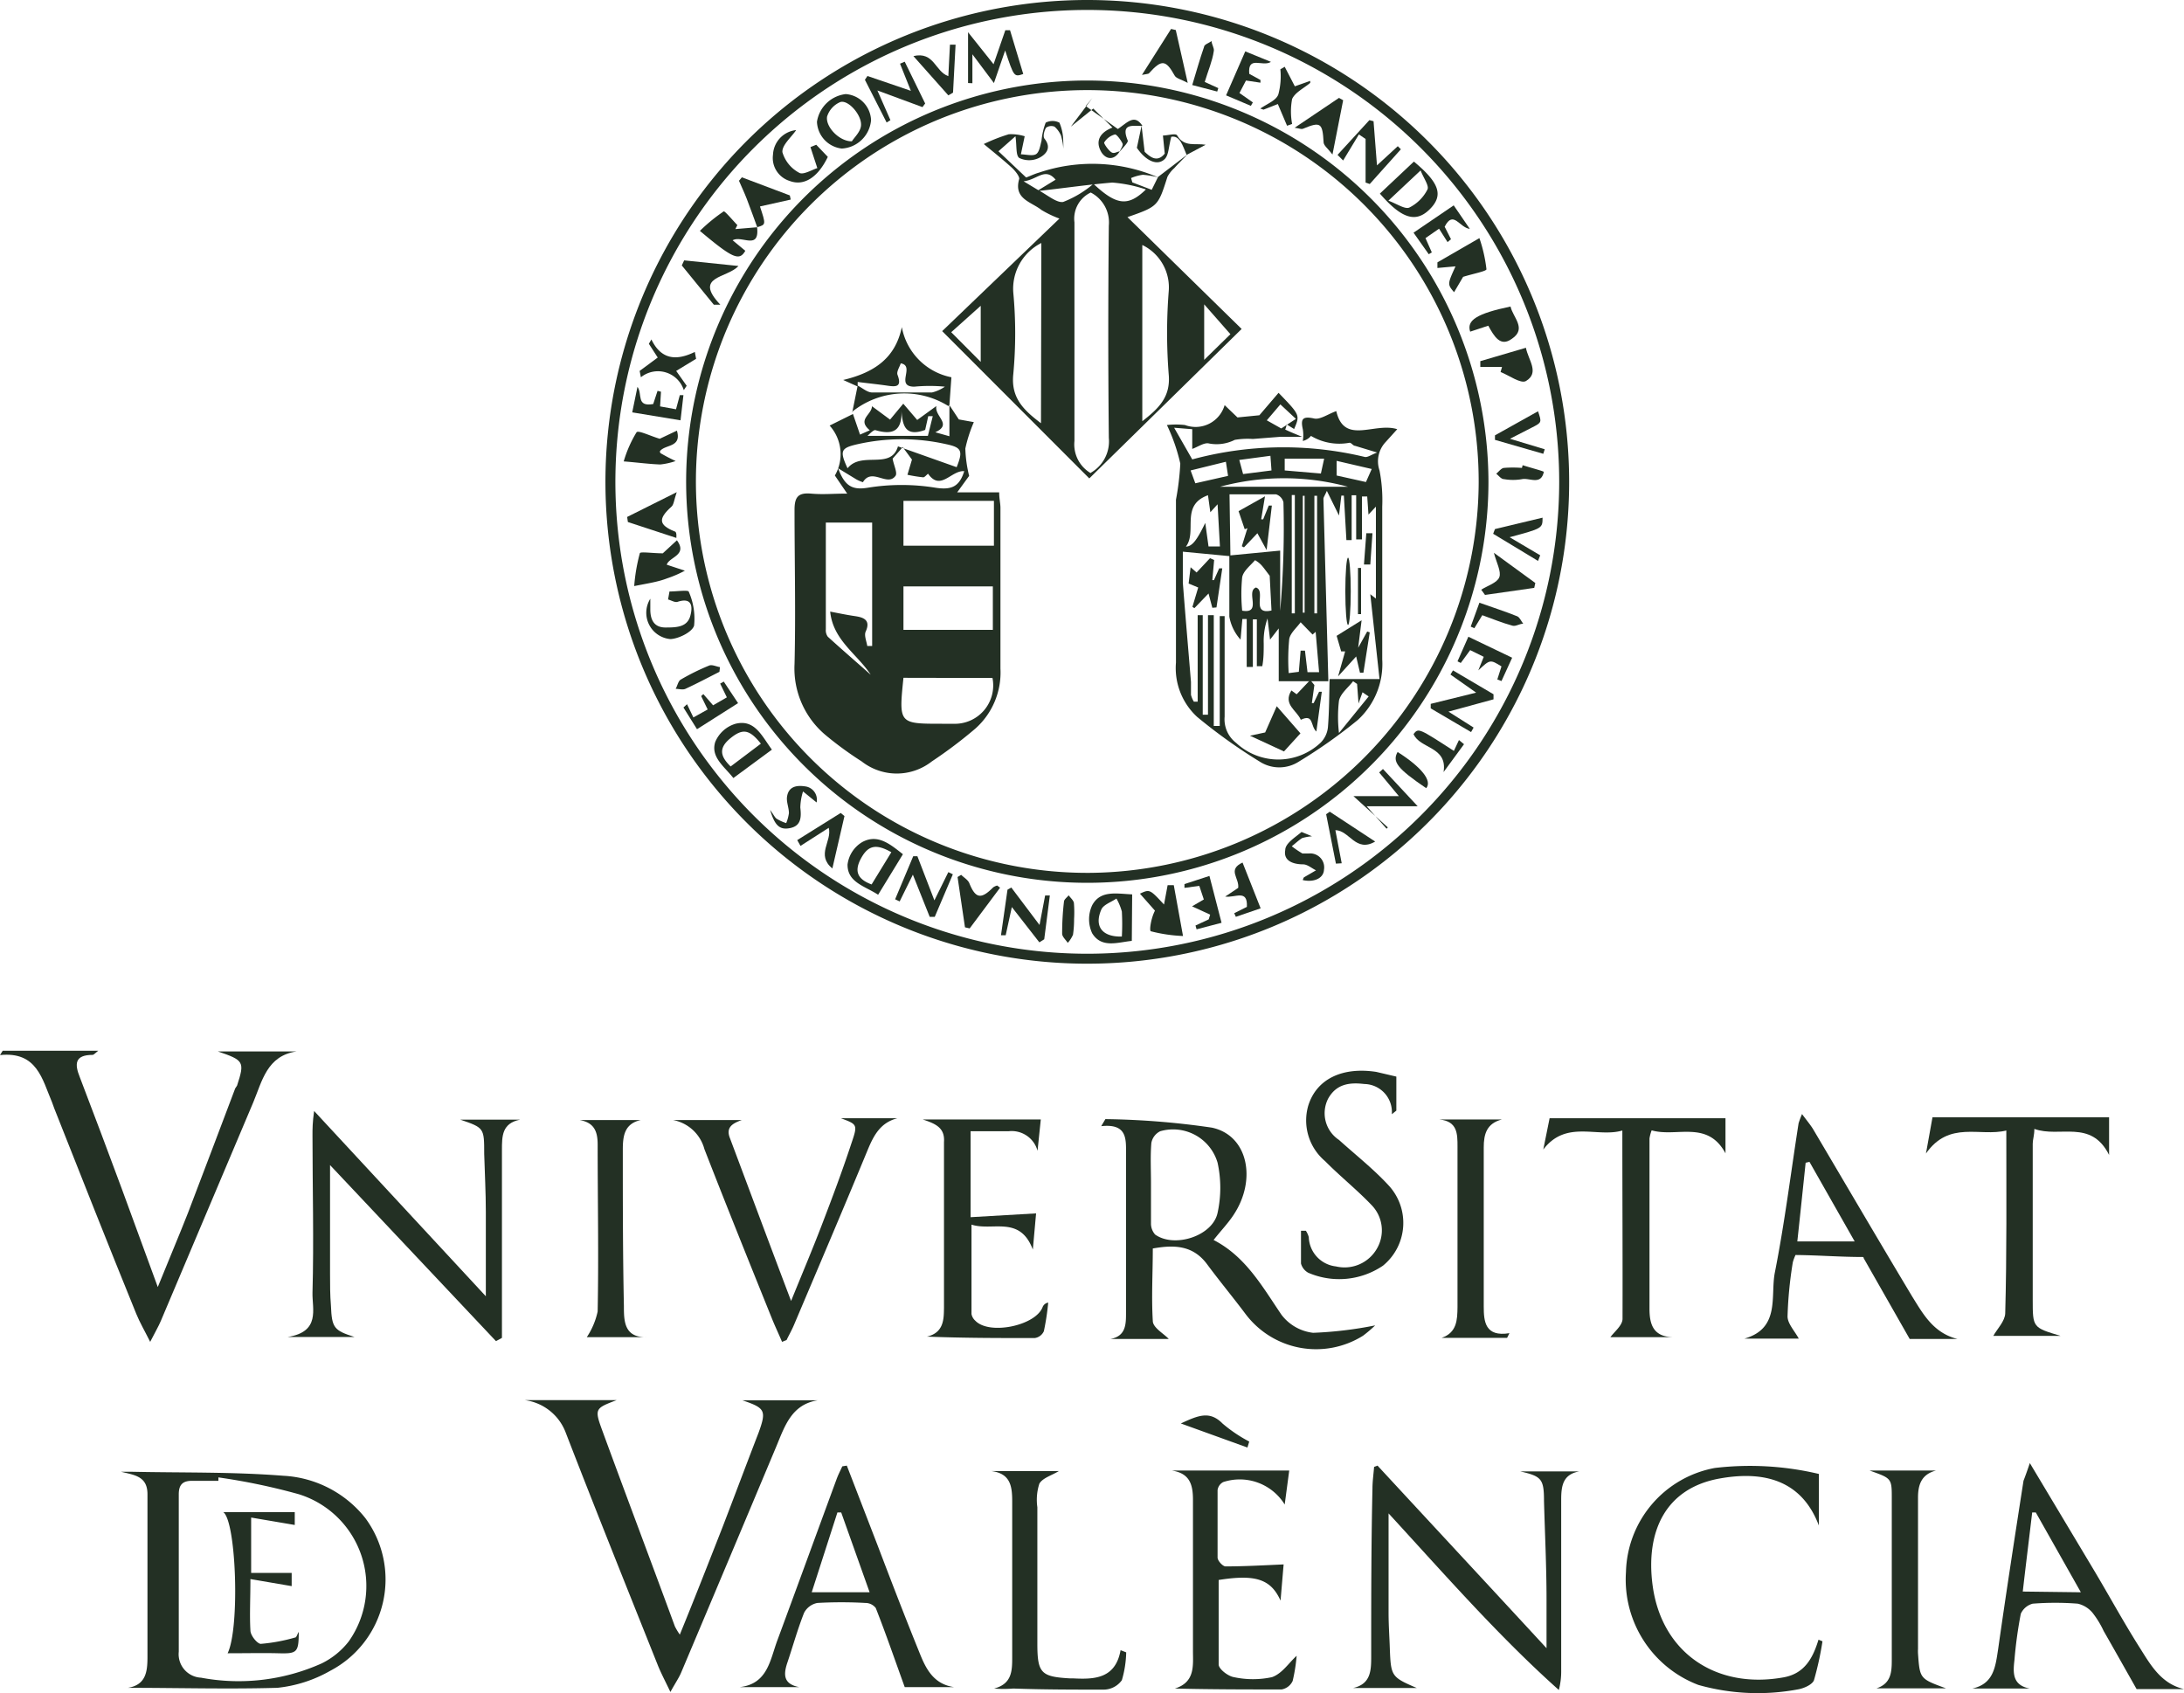 <?xml version="1.0" encoding="UTF-8"?>
<svg xmlns="http://www.w3.org/2000/svg" viewBox="0 0 120.7 93.57">
  <title>mirada-compasiva-logo-uv</title>
  <g id="Capa_2" data-name="Capa 2">
    <g id="Layer_1" data-name="Layer 1">
      <g id="HDf8LR">
        <path d="M86.72,26.62A26.63,26.63,0,1,1,60.1,0,26.64,26.64,0,0,1,86.72,26.62Zm-.55,0a26.08,26.08,0,1,0-26,26.09A26.1,26.1,0,0,0,86.17,26.65Z" style="fill:#233024"></path>
        <path d="M.15,58.07H5.43c-.19.15-.25.23-.31.23-1,0-1,.51-.71,1.23q1.17,3.06,2.31,6.14l2,5.46c.61-1.51,1.16-2.8,1.67-4.1.88-2.29,1.74-4.59,2.61-6.88L13.1,60c.43-1.32.39-1.4-1.06-1.89h4.35c-1.64.24-1.9,1.64-2.4,2.83L8.89,73c-.13.31-.31.61-.59,1.16-.32-.64-.58-1.08-.77-1.55C6,68.85,4.5,65.05,3,61.26l-.12-.33C2.33,59.64,2.05,58.1,0,58.31Z" style="fill:#233024"></path>
        <path d="M34.08,77.38c-1.2.46-1.24.47-.78,1.72,1.32,3.6,2.68,7.2,4,10.79a3.86,3.86,0,0,0,.27.45c.82-2,1.6-4,2.35-5.91.67-1.74,1.32-3.48,2-5.24.45-1.24.37-1.37-.89-1.8h4.16c-1.43.23-1.81,1.4-2.27,2.51q-2.62,6.25-5.26,12.5c-.13.32-.33.6-.61,1.11-.31-.65-.54-1.08-.72-1.54-1.7-4.26-3.41-8.51-5.06-12.78A2.81,2.81,0,0,0,29,77.38Z" style="fill:#233024"></path>
        <path d="M7.07,93.28c1-.16,1.07-.91,1.08-1.62,0-3,0-6,0-9.08,0-1-.73-1.06-1.46-1.24l.26,0h.36c2.78.06,5.57,0,8.34.22a6.19,6.19,0,0,1,4.54,2.34,5.7,5.7,0,0,1-1.94,8.44,7.42,7.42,0,0,1-2.92.94C12.6,93.36,9.83,93.28,7.07,93.28Zm5-11.63,0,.19H10.61c-.53,0-.73.23-.73.75,0,2.9,0,5.8,0,8.69a1.3,1.3,0,0,0,1.23,1.44,11.22,11.22,0,0,0,6.67-.79,4.28,4.28,0,0,0,1.49-1.21,5.31,5.31,0,0,0-2.76-8.14A34.88,34.88,0,0,0,12.06,81.65Z" style="fill:#233024"></path>
        <path d="M76,73.25a7.46,7.46,0,0,1-.67.57,4.88,4.88,0,0,1-6.51-1.22c-.69-.92-1.43-1.81-2.11-2.73-.8-1.08-1.87-1.07-3-.87,0,1.36-.08,2.69,0,4,0,.38.62.71.88,1H61.37c.88-.16.86-.85.86-1.5,0-2.9,0-5.8,0-8.7,0-.82.09-1.72-1.37-1.56l.23-.39a44.12,44.12,0,0,1,5.88.47c2,.42,2.5,2.88,1.2,4.83-.31.47-.7.87-1.1,1.38,1.77.91,2.69,2.57,3.75,4.13a2.56,2.56,0,0,0,1.75,1A21.53,21.53,0,0,0,76,73.25ZM63.61,65.39h0c0,.74,0,1.48,0,2.22a.91.91,0,0,0,.23.62c1.07.76,3.18.08,3.45-1.2a6.47,6.47,0,0,0,0-2.77,2.56,2.56,0,0,0-3.17-1.74.9.9,0,0,0-.49.65C63.57,63.91,63.61,64.65,63.61,65.39Z" style="fill:#233024"></path>
        <path d="M76.13,81c3.06,3.31,6.13,6.61,9.34,10.09,0-1,0-1.88,0-2.71,0-1.81-.09-3.61-.14-5.42,0-1.23-.14-1.37-1.31-1.64h3.26c-.9.16-1,.79-1,1.56,0,3.13,0,6.27,0,9.41a4.08,4.08,0,0,1-.13,1.11c-3.36-3-6.32-6.4-9.41-9.76,0,1.91,0,3.7,0,5.49,0,.68.05,1.36.07,2,.06,1.51.09,1.56,1.49,2.16H74.78c1-.22,1-1,1-1.78,0-3.08,0-6.16.07-9.24,0-.4.06-.8.09-1.2Z" style="fill:#233024"></path>
        <path d="M27.41,74.12l-9.17-9.73c0,2,0,4,0,6,0,.6,0,1.19.05,1.78.05,1.22.17,1.36,1.3,1.72H15.9c1.82-.29,1.35-1.54,1.37-2.44.08-2.9,0-5.81,0-8.71,0-.35,0-.7.09-1.34l9.49,10.24c0-1.64,0-3.16,0-4.67,0-1.07-.06-2.14-.09-3.2,0-1.43,0-1.44-1.32-1.89h3.3c-1,.2-1,.91-1,1.68,0,3,0,6,0,9.07v1.31Z" style="fill:#233024"></path>
        <path d="M108.18,74h-2.64L103,69.54s0-.07-.06-.07c-1.23,0-2.47-.1-3.71-.11,0,0-.14.3-.16.47a22.19,22.19,0,0,0-.28,2.92c0,.4.38.79.62,1.23h-3c2-.57,1.42-2.37,1.68-3.66.54-2.73.88-5.49,1.31-8.24a5,5,0,0,1,.19-.51c.27.37.49.62.65.9,1.81,3.06,3.6,6.12,5.43,9.17C106.28,72.62,106.85,73.67,108.18,74ZM100,64.21l-.21.05c-.15,1.43-.3,2.87-.46,4.35h3.17Z" style="fill:#233024"></path>
        <path d="M46.8,81l1.71,4.43c.76,2,1.5,3.92,2.29,5.87.35.88.76,1.77,1.92,1.94H50c-.55-1.52-1.06-3-1.6-4.37a.72.72,0,0,0-.57-.28,23.6,23.6,0,0,0-2.66,0,1.06,1.06,0,0,0-.73.54c-.36.91-.62,1.85-.93,2.77-.22.66-.21,1.17.65,1.34H40.89c1.54-.18,1.67-1.51,2.07-2.58,1.11-3,2.18-5.94,3.27-8.9.09-.25.21-.48.32-.72ZM48.06,88l-1.57-4.41h-.21L44.86,88Z" style="fill:#233024"></path>
        <path d="M112.18,80.86l3.49,5.83c.88,1.47,1.71,3,2.62,4.43.59.94,1.17,1.94,2.41,2.23h-2.62c-.65-1.15-1.23-2.18-1.82-3.21a5.11,5.11,0,0,0-.61-1,1.5,1.5,0,0,0-.82-.51,15.92,15.92,0,0,0-2.49,0,1,1,0,0,0-.66.56,24.05,24.05,0,0,0-.35,2.55c-.08.69-.13,1.4.85,1.58H109c1.19-.26,1.28-1.21,1.43-2.19.44-3.1.92-6.2,1.4-9.29C111.91,81.63,112,81.39,112.18,80.86ZM115,88l-2.49-4.41-.2,0c-.17,1.44-.35,2.88-.52,4.37Z" style="fill:#233024"></path>
        <path d="M100.52,81.46v2.85c-.84-2.23-2.67-3.1-5.47-2.6-3,.53-4.11,2.92-3.72,5.89.49,3.74,3.52,5.78,7.25,5.1,1.15-.21,1.61-1.06,1.92-2.08l.22.09a17.13,17.13,0,0,1-.47,2.15c-.09.24-.54.44-.85.5a12.07,12.07,0,0,1-5.54-.24,6.23,6.23,0,0,1-4-6.24,6,6,0,0,1,4.91-5.75A16.53,16.53,0,0,1,100.52,81.46Z" style="fill:#233024"></path>
        <path d="M43.22,74.16c-.19-.45-.4-.89-.58-1.34-1.25-3.1-2.5-6.2-3.71-9.31a2.22,2.22,0,0,0-1.74-1.61H41c-.51.18-.9.4-.66,1,1.1,2.93,2.19,5.86,3.38,9,.63-1.55,1.18-2.85,1.69-4.18.58-1.51,1.14-3,1.66-4.58.34-1,.3-1-.6-1.34h3.13c-.94.24-1.31.94-1.65,1.76-1.33,3.22-2.7,6.43-4.06,9.64-.12.29-.28.57-.42.86Z" style="fill:#233024"></path>
        <path d="M71.66,91.51a9.48,9.48,0,0,1-.22,1.39.83.83,0,0,1-.61.47c-1.94,0-3.89,0-5.9-.05,1.13-.35,1-1.28,1-2.08,0-2.78,0-5.57,0-8.35,0-.85-.18-1.47-1.18-1.62h6.5L71,83.15a2.92,2.92,0,0,0-3.4-1.24.59.59,0,0,0-.31.44c0,1.25,0,2.49,0,3.73,0,.18.29.49.44.49,1,0,2.1-.06,3.21-.11l-.17,2c-.54-1.2-1.4-1.46-3.42-1.14,0,1.55,0,3.11,0,4.67,0,.25.52.65.84.7a5,5,0,0,0,2.11,0C70.86,92.49,71.22,91.91,71.66,91.51Z" style="fill:#233024"></path>
        <path d="M51,61.87h6.52l-.18,1.73a1.48,1.48,0,0,0-1.6-1.08c-.68,0-1.35,0-2.1,0v4.75l3.62-.21-.18,2c-.72-1.91-2.23-1-3.39-1.38,0,1.73,0,3.33,0,4.94a.66.66,0,0,0,.21.37c.77.81,3.33.28,3.72-.75a.4.4,0,0,1,.31-.25,13.67,13.67,0,0,1-.24,1.58.65.65,0,0,1-.51.38c-2,0-3.92,0-5.95-.08.95-.22.93-1,.94-1.6,0-3,0-6.1,0-9.15C52.23,62.31,51.68,62.1,51,61.87Z" style="fill:#233024"></path>
        <path d="M110.88,62.48c-1.46.36-3.15-.57-4.44,1.27l.36-2h9.76v2.08c-1-2-2.74-.93-4.13-1.44,0,.36-.09.59-.09.82,0,2.87,0,5.74,0,8.62,0,1.54,0,1.54,1.54,2h-3.72c.22-.39.65-.82.66-1.25C110.91,69.33,110.88,66,110.88,62.48Z" style="fill:#233024"></path>
        <path d="M89.66,62.48c-1.39.41-3.1-.61-4.37,1.05l.35-1.73h9.72v1.94c-1-1.86-2.71-.87-4.08-1.27a2.16,2.16,0,0,0-.12.45c0,3.14,0,6.28,0,9.41,0,.88.22,1.54,1.28,1.57H89c.2-.28.66-.64.67-1C89.68,69.47,89.66,66.05,89.66,62.48Z" style="fill:#233024"></path>
        <path d="M62.24,91.32A5.84,5.84,0,0,1,62,92.86a1.25,1.25,0,0,1-1,.52c-1.65,0-3.31,0-5-.06a6.4,6.4,0,0,1-1.06,0c1-.26,1-1,1-1.75,0-2.87,0-5.74,0-8.61,0-.86-.12-1.53-1.16-1.66h3.74c-.39.24-.9.38-1.08.7a2.9,2.9,0,0,0-.11,1.3c0,2.52,0,5,0,7.55,0,1.64.22,1.82,1.83,1.91h.18c1.17.06,2.31,0,2.59-1.56Z" style="fill:#233024"></path>
        <path d="M77.17,59.5v1.88l-.25.2a1.55,1.55,0,0,0-1.52-1.67c-.83-.1-1.55,0-2,.81A1.77,1.77,0,0,0,74,63c.92.83,1.9,1.6,2.74,2.51a3.05,3.05,0,0,1-.31,4.44,4.31,4.31,0,0,1-4.13.39.83.83,0,0,1-.4-.51c0-.6,0-1.21,0-1.81l.27,0a1.23,1.23,0,0,1,.16.35,1.69,1.69,0,0,0,1.5,1.62A2.06,2.06,0,0,0,76.1,69a2,2,0,0,0-.3-2.4c-.81-.85-1.74-1.59-2.57-2.43a2.94,2.94,0,0,1-.93-3.06c.45-1.46,1.86-2.16,3.76-1.87Z" style="fill:#233024"></path>
        <path d="M32.43,73.9a4.11,4.11,0,0,0,.6-1.42c.06-3.08,0-6.15,0-9.23,0-.73-.2-1.21-1-1.35h3.39c-.93.2-1,.91-1,1.66,0,2.87,0,5.74.06,8.61,0,.83,0,1.79,1.32,1.73Z" style="fill:#233024"></path>
        <path d="M83.29,73.94H79.67c.85-.29.87-1,.88-1.69V63.38c0-.72,0-1.41-1-1.51H83c-.84.22-1,.81-1,1.54,0,2.93,0,5.86,0,8.79,0,.83.07,1.7,1.42,1.48Z" style="fill:#233024"></path>
        <path d="M107,81.27c-.81.21-1,.78-1,1.5q0,4.17,0,8.36a2.46,2.46,0,0,0,0,.26c.1,1.39.1,1.39,1.55,1.92h-3.85c.81-.26.85-.9.85-1.56,0-3,0-6,0-9.06,0-1-.06-1-1.23-1.42Z" style="fill:#233024"></path>
        <path d="M68.94,80l-3.68-1.33c.95-.44,1.59-.72,2.3,0a7.9,7.9,0,0,0,1.48,1Z" style="fill:#233024"></path>
        <path d="M82.26,26.64A22.17,22.17,0,1,1,60.14,4.45,22.22,22.22,0,0,1,82.26,26.64Zm-.54,0a21.63,21.63,0,1,0-21.5,21.6A21.67,21.67,0,0,0,81.72,26.66Z" style="fill:#233024"></path>
        <path d="M65.38,51.73a8.41,8.41,0,0,1-1.77-.26c-.11,0,0-.73.22-1.14L63,49.39c.54-.25.54-.25,1.33.6l.2-1.07.34,0Z" style="fill:#233024"></path>
        <path d="M35.05,32.39a9.73,9.73,0,0,1,.31-1.81c0-.11.7,0,1.27,0l.78-.72c.61.83-.44.92-.56,1.35l1,.33a6.28,6.28,0,0,1-1,.43C36.39,32.15,35.87,32.23,35.05,32.39Z" style="fill:#233024"></path>
        <path d="M81.76,13.16a8.13,8.13,0,0,1,.39,1.72c0,.11-.71.24-1.29.42l-.5.85c-.37-.44-.37-.44.08-1.43l-1,.09,0-.31Z" style="fill:#233024"></path>
        <path d="M41.84,12.55c.15,1.3-.85.44-1.35.73l.7.58c-.33.58-.69.43-2.51-1.1A9.47,9.47,0,0,1,40,11.68c.08,0,.49.49.75.76l-.11.22,1.19-.1Z" style="fill:#233024"></path>
        <path d="M34.47,25.5a6.64,6.64,0,0,1,.71-1.61c.1-.12.72.19,1.28.36l.95-.45c.28.95-.67.75-.94,1.14,0,0,0,.1.06.12q.4.23.81.42a3.83,3.83,0,0,1-.85.19C35.9,25.65,35.32,25.57,34.47,25.5Z" style="fill:#233024"></path>
        <path d="M53.5,4.59V1.78l1.41,1.77.65-1.88.26,0,.73,2.42c-.51.17-.51.17-1-1.3l-.62,1.8L53.74,3V4.6Z" style="fill:#233024"></path>
        <path d="M48.14,6.64a1.72,1.72,0,0,1-1.62,1.57,1.55,1.55,0,0,1-1.37-1.48A1.82,1.82,0,0,1,46.74,5.2,1.51,1.51,0,0,1,48.14,6.64ZM47.08,7.81c.13-.21.45-.5.5-.83.09-.58-.69-1.48-1.14-1.34a1.29,1.29,0,0,0-.73.8C45.61,7,46.38,7.82,47.08,7.81Z" style="fill:#233024"></path>
        <path d="M76.26,10.7l1.88-1.77c1.42,1.18,1.64,1.87.88,2.63S77.48,12.11,76.26,10.7Zm.47.39c.48.18.92.49,1.16.38a2.25,2.25,0,0,0,1-1c.1-.2-.21-.62-.38-1.05Z" style="fill:#233024"></path>
        <path d="M49.9,47.21l-1.37,2.24c-.73-.48-1.7-.68-1.69-1.67a1.69,1.69,0,0,1,.81-1.24C48.51,46.07,49.2,46.66,49.9,47.21Zm-.64-.11c-.84-.48-1.28-.38-1.67.33s-.21,1.16.58,1.45Z" style="fill:#233024"></path>
        <path d="M42.66,41.43,40.53,43c-.5-.64-1.27-1.16-1-2a1.76,1.76,0,0,1,1.12-1C41.71,39.74,42.1,40.67,42.66,41.43Zm-.61-.33c-.63-.79-1-.85-1.67-.31s-.59,1,0,1.57Z" style="fill:#233024"></path>
        <path d="M62.55,52c-.79.08-1.67.42-2.19-.42a1.83,1.83,0,0,1,0-1.55c.45-.84,1.34-.64,2.21-.6ZM62,51.76a12.54,12.54,0,0,0,0-1.38,3,3,0,0,0-.3-.72c-.29.2-.73.34-.84.62C60.46,51.21,60.93,51.79,62,51.76Z" style="fill:#233024"></path>
        <path d="M77.42,8.25,75.7,10.17l-.23-.08V7.68l-.37-.25-.87,1.44-.31-.31,1.76-1.92.23.06.19,2.44,1.15-1.06Z" style="fill:#233024"></path>
        <path d="M57.44,52.08l-1.52-1.95-.34,1.56-.26,0,.36-2.52.21-.12,1.56,2.07.31-1.63.26,0-.31,2.42Z" style="fill:#233024"></path>
        <path d="M51.64,49.76l.77-1.56.25.12-1,2.35-.28,0-.93-2.33-.73,1.48-.25-.12,1-2.38.23,0Z" style="fill:#233024"></path>
        <path d="M80.05,39.33l1.39.88-.14.25-2.23-1.31,0-.25,2.51-.62-1.42-1,.14-.23,2.24,1.32,0,.28Z" style="fill:#233024"></path>
        <path d="M47.94,4.2l2.4.82-.6-1.5L50,3.41l1.13,2.31-.15.2L48.49,5l.72,1.64L49,6.77,47.8,4.41Z" style="fill:#233024"></path>
        <path d="M84.33,19.22c.13.68.77,1.38,0,1.84-.29.16-.92-.31-1.4-.5l.08-.28H81.81l0-.32Z" style="fill:#233024"></path>
        <path d="M82.25,18l-1,.33c-.21-.63.37-1,2.23-1.39.13.6.91,1.22.08,1.78C82.92,19.2,82.57,18.58,82.25,18Z" style="fill:#233024"></path>
        <path d="M77.31,44l-1.09-1.31.21-.19,1.92,2.06H75.53l1.1,1.24.07-.07L74.8,44Z" style="fill:#233024"></path>
        <path d="M41.85,12.56c-.19-.52-.38-1.05-.58-1.57-.13-.34-.29-.67-.43-1L41,9.8l2.65,1,.05.23L42,11.41c.33,1,.33,1-.13,1.14Z" style="fill:#233024"></path>
        <path d="M37,32.69c.37,0,1-.09,1.06,0a3.71,3.71,0,0,1,.3,1.88c-.09.35-.84.73-1.31.75a1.46,1.46,0,0,1-1.11-2.23c0,.31,0,.45,0,.59,0,.58.21,1,.84,1S38,34.66,38.16,34c.12-.47.09-1-.71-.74-.15.05-.35-.08-.53-.13Z" style="fill:#233024"></path>
        <path d="M44,7.19c-.27.4-.79.83-.76,1.22a1.89,1.89,0,0,0,.93,1.14c.22.13.69-.16,1-.26l-.38-1.16L45.11,8l.64.67C45.2,9.81,44.43,10.3,43.64,10a1.33,1.33,0,0,1-.92-1.45A1.43,1.43,0,0,1,44,7.19Z" style="fill:#233024"></path>
        <path d="M37.81,14.39l3,.31c-.62.69-2.51.55-1,2.14l-.36,0-1.77-2.17Z" style="fill:#233024"></path>
        <path d="M81.86,32.59c.35-.22.88-.38,1-.69s-.16-.81-.3-1.35l2.29,1.67-.06.27-2.72.39Z" style="fill:#233024"></path>
        <path d="M34.66,28.57,37.4,27.2c-.15.43-.16.7-.3.81-.73.66-.7,1,.18,1.36.07,0,.12.1.1.36l-2.68-.88Z" style="fill:#233024"></path>
        <path d="M63.11,4.14,64.72,1.6l.26.06.66,2.92c-.35-.19-.63-.24-.72-.4-.49-.88-.72-.91-1.42-.13C63.47,4.09,63.39,4.08,63.11,4.14Z" style="fill:#233024"></path>
        <path d="M71.55,7.06,74,5.41l.23.13-.59,3c-.24-.32-.47-.48-.49-.66C73.09,6.8,73,6.7,72,7.12,71.92,7.15,71.82,7.1,71.55,7.06Z" style="fill:#233024"></path>
        <path d="M70.62,5.75l-.79.31L69.65,6c.39-.27.89-.45,1-.79a3.86,3.86,0,0,0,.11-1.38L71,3.69l.56,1.08.85-.3,0,.11c-.34.29-.83.52-1,.89a3.71,3.71,0,0,0,0,1.38l-.28.1Z" style="fill:#233024"></path>
        <path d="M55.27,49.06l-1.68,2.25-.26-.06-.41-2.78.2-.12c.15.15.37.27.45.46.34.85.65.91,1.32.23a.74.74,0,0,1,.22-.1Z" style="fill:#233024"></path>
        <path d="M37.37,20.5l.58.82-.16.24a1.5,1.5,0,0,0-2.37-.71l-.07-.35,1-.74L35.86,19l.14-.24c.54,1.12,1.38,1.19,2.4.69l.07.38Z" style="fill:#233024"></path>
        <path d="M67.76,5.27l1.06-2.43,1.42.58c-.47.3-1.29-.38-1.2.66l.62.34,0,.15-.8-.12-.36.69.74.52-.11.19Z" style="fill:#233024"></path>
        <path d="M67.51,51l-1.38.36-.06-.21.73-.34.08-.26-1-.46.65-.38-.25-.75-.82.11,0-.21,1.38-.45Z" style="fill:#233024"></path>
        <path d="M36.53,21.65l-.05.81.88.16.21-.78.2,0-.16,1.39-2.67-.44.29-1.41c.29.39-.09,1.12.87.95l.24-.73Z" style="fill:#233024"></path>
        <path d="M81.7,37.05,82,36.3l-.75-.37-.52.71-.18-.09.6-1.36,2.42,1.16-.59,1.29-.23-.09.23-.72C82.35,36.44,82.35,36.44,81.7,37.05Z" style="fill:#233024"></path>
        <path d="M40,37.67l.79,1.19L38.52,40.3l-.75-1.2.2-.18.35.73.79-.44-.36-.74.12-.11.54.62.76-.44-.37-.76Z" style="fill:#233024"></path>
        <path d="M80.34,11.35l.89,1.3c-.58-.07-.91-1.06-1.39-.12l.35.69-.19.16-.47-.74-.75.52.35.79-.17.1-.84-1.19Z" style="fill:#233024"></path>
        <path d="M73.83,47.73,73.29,45l.2-.14L76,46.51c-1.08.63-1.42-.62-2.2-.63l.35,1.83Z" style="fill:#233024"></path>
        <path d="M50.48,3.1c1.15-.27,1.19.85,1.93,1.11l.09-1.74.31,0-.14,2.65-.26.15Z" style="fill:#233024"></path>
        <path d="M83.45,24.25l1.92.58-.08.25-2.67-.77,0-.25L85,22.73c.21.62.21.62-.34.9Z" style="fill:#233024"></path>
        <path d="M82.62,29.24l2.63-.63c0,.59,0,.59-1.82,1.08l1.69,1L85,31,82.52,29.5Z" style="fill:#233024"></path>
        <path d="M44.06,46.43l2.4-1.5.21.17L46,48c-.92-.77,0-1.51-.2-2.25l-1.56,1Z" style="fill:#233024"></path>
        <path d="M72,48.64a.52.52,0,0,1,.06-.15l.67-.39c-.23-.11-.46-.32-.7-.33-.58,0-1.11-.2-1-.79,0-.38.57-.71.9-1,0,0,.23.09.58.24a2.51,2.51,0,0,0-.55.1c-.2.13-.38.3-.57.45a5.57,5.57,0,0,0,.59.4c.09,0,.23,0,.35,0a.77.77,0,0,1,.84.9C73.15,48.53,72.63,48.78,72,48.64Z" style="fill:#233024"></path>
        <path d="M68.43,49.07c.07-.55-.61-1,.24-1.4l1,2.53-1.37.47-.09-.2.7-.35c.05-1-.64-.49-1.2-.57Z" style="fill:#233024"></path>
        <path d="M45.13,44.35l-.75-.61a3.13,3.13,0,0,0-.15.89c.06.52.05,1-.54,1.13s-.87-.12-1.13-1c.22.3.27.44.38.5a2.34,2.34,0,0,0,.51.23,2.25,2.25,0,0,0,.15-.55c0-.29-.13-.58-.11-.86.06-.58.48-.7,1-.62A.74.74,0,0,1,45.13,44.35Z" style="fill:#233024"></path>
        <path d="M80.91,41.13l-1.13,1.54c.23-1.42-1.31-1.28-1.66-2.1.27-.34.27-.34,2.23.93l.28-.6Z" style="fill:#233024"></path>
        <path d="M66.58,4.53l.75.34-.06.19L65.89,4.7c.23-.76.42-1.44.65-2.1,0-.14.27-.22.42-.33,0,.19.16.39.12.56C67,3.38,66.77,3.9,66.58,4.53Z" style="fill:#233024"></path>
        <path d="M84.15,25.71c.4.13,1.17.33,1.17.37-.16.75-.78.32-1.2.4a2.87,2.87,0,0,1-1,0c-.16,0-.29-.19-.43-.3.14-.11.27-.3.42-.32a6.29,6.29,0,0,1,1,0Z" style="fill:#233024"></path>
        <path d="M81.92,34l-.44.72-.2-.09.48-1.32c.73.26,1.42.48,2.09.75.14.06.22.27.33.41-.2,0-.41.16-.59.11C83,34.42,82.48,34.2,81.92,34Z" style="fill:#233024"></path>
        <path d="M59.36,50.79a5.86,5.86,0,0,1-.06.87,1.72,1.72,0,0,1-.29.45c-.11-.17-.31-.34-.31-.51a15,15,0,0,1,.1-1.76c0-.13.17-.24.26-.36.1.14.26.27.29.42A6.38,6.38,0,0,1,59.36,50.79Z" style="fill:#233024"></path>
        <path d="M77.24,41.56c1.34.85,1.92,1.6,1.58,2C77.23,42.48,76.93,42.1,77.24,41.56Z" style="fill:#233024"></path>
        <path d="M39.76,37.13c-.63.32-1.25.65-1.88.94-.15.07-.36,0-.54,0,.1-.17.14-.43.28-.51a12.19,12.19,0,0,1,1.58-.78c.16-.06.39.06.59.09Z" style="fill:#233024"></path>
        <path d="M12.58,91.37c.68-1.39.48-7.28-.24-7.8h3.95v.71l-2.41-.41v3.06h2.24v.73l-2.28-.39c0,1.08-.05,2,0,2.84,0,.28.39.75.58.74a9.66,9.66,0,0,0,1.89-.35c.08,0,.12-.19.2-.31,0,1.15-.09,1.21-1.15,1.18C14.5,91.35,13.61,91.37,12.58,91.37Z" style="fill:#233024"></path>
        <path d="M52.47,22.39l.52.79.83.15a7.66,7.66,0,0,0-.47,1.46,7.06,7.06,0,0,0,.21,1.51l-.66.91h2.32c0,.35.07.6.07.86,0,3,0,5.92,0,8.88a4.14,4.14,0,0,1-1.39,3.32,25.12,25.12,0,0,1-2.4,1.81,3.14,3.14,0,0,1-3.88,0,19.32,19.32,0,0,1-2-1.46,4.8,4.8,0,0,1-1.71-3.92c.07-2.84,0-5.69,0-8.53,0-.71.21-.95.91-.89s1.18,0,2,0l-.68-1a2.36,2.36,0,0,0-.29-2.76l1.29-.64,0,0,.39,1.14.54-.24c-.72-.6.11-.85.12-1.33l1,.74.73-.88.77.9,1.06-.77c-.12.58.91,1-.06,1.45l.78.22V22.44ZM47.93,35.7l.27,0V28.88H45.64v5.9a.6.6,0,0,0,.11.41c.78.71,1.58,1.4,2.37,2.1-.74-1.14-2.08-1.9-2.24-3.49.51.1.9.18,1.3.24s1,.14.66.87C47.75,35.13,47.89,35.44,47.93,35.7Zm2-5.54h5V27.68h-5Zm0,2.25v2.4h4.94v-2.4Zm0,5.05C49.67,40,49.67,40,52.06,40h.62a2.12,2.12,0,0,0,2.17-2.53Zm-.33-12.8,3.27,1.16c.36-.9.28-1.09-.57-1.27a11.14,11.14,0,0,0-4.91,0c-.92.21-1,.36-.55,1.33C47.62,24.91,49.24,26,49.63,24.66Zm-.27.69c.07.38.28.79.16.95-.45.62-1.31-.48-1.8.35a2,2,0,0,1-.37-.16l-1-.61c.37,1,.79,1.22,1.67,1.07a11.65,11.65,0,0,1,3.68,0c.93.15,1.35-.06,1.62-.91-.72-.06-1.31,1.13-2,.14-.09.07-.19.2-.27.2a8.74,8.74,0,0,1-.87-.14l.25-.84-.51-.69Zm1.8-1.59c-1.15.42-1.27-.29-1.32-1.23.1,1.28-.43,1.54-1.44,1.24-.12,0-.34.24-.43.32h3.34L51.55,23l-.25,0ZM48.15,38l-.1.07L45.61,35.7l.16-.15Zm0,1.56-.08.06-2.43-2.42,0,0Zm0-.75-.06,0L45.7,36.39l0,0Z" style="fill:#233024"></path>
        <path d="M65.62,8.54c-.24.25-.49.49-.72.75a1.71,1.71,0,0,0-.38.48C64,11.4,64,11.41,62.31,12l6.31,6.18L60.2,26.44,52.07,18.3l6.48-6.22a5.73,5.73,0,0,1-1-.48c-.56-.45-1.55-.6-1.22-1.72,0-.16-.24-.46-.43-.63-.53-.48-1.1-.93-1.53-1.29a9.84,9.84,0,0,1,1.38-.54,2.53,2.53,0,0,1,.88.11l-.21,1c.26,0,.62.1.82,0s.25-.49.32-.75a3.76,3.76,0,0,1,.23-1,.82.82,0,0,1,.76,0,2.66,2.66,0,0,1,.21,1,3.25,3.25,0,0,1,0,.44c0-.24-.06-.49-.12-.72A1.39,1.39,0,0,0,58.28,7a.49.49,0,0,0-.47.06c-.1.16-.18.48-.09.6.43.53.06.89-.3,1.07a1.26,1.26,0,0,1-1.09,0c-.2-.14-.13-.67-.21-1.2l-.94.83,1.53,1.45c.22-.08.46-.2.71-.27A9.2,9.2,0,0,1,64,9.8a4.91,4.91,0,0,0-.84-.14,2.52,2.52,0,0,0-.65.18l.07.24,1.07.41L64,9.78Zm-8.28,2,1-.61c-.59-.7-1,0-1.77.09l.83.5c.45.23,1,.71,1.36.64a5.84,5.84,0,0,0,1.67-1c1.26,1.18,1.91,1.28,2.9.31a7.69,7.69,0,0,0-1.86-.38C60.07,10.21,58.71,10.41,57.34,10.56Zm2.94,15.59a2,2,0,0,0,1-1.93q-.06-5.87,0-11.73a1.86,1.86,0,0,0-1-1.83,1.6,1.6,0,0,0-.9,1.65q0,6,0,12.08A1.84,1.84,0,0,0,60.28,26.15ZM57.55,13.43A2.83,2.83,0,0,0,56,16.17a24.27,24.27,0,0,1,0,4.51c-.14,1.32.59,2,1.53,2.71Zm5.58.11v9.74c.91-.71,1.57-1.34,1.46-2.58a29.43,29.43,0,0,1,0-4.6A2.6,2.6,0,0,0,63.13,13.54ZM54.2,20v-3.1l-1.63,1.46Zm12.35-3.18v3.07L68,18.47Z" style="fill:#233024"></path>
        <path d="M72,24.37a2,2,0,0,0,0-.65c-.13-.58,0-.73.63-.59.33.07.75-.24,1.22-.41.44,1.89,2.11.6,3.37,1l-.66.73A1.55,1.55,0,0,0,76.24,26a8.57,8.57,0,0,1,.15,2c0,2.81,0,5.63,0,8.44a4.2,4.2,0,0,1-1.35,3.35,28.25,28.25,0,0,1-3.24,2.29,2,2,0,0,1-2.2,0,29.85,29.85,0,0,1-3.44-2.46,3.67,3.67,0,0,1-1.17-3c0-3,0-6,0-9a14.77,14.77,0,0,0,.24-2,10.06,10.06,0,0,0-.74-2.13,4.46,4.46,0,0,1,1,0,1.67,1.67,0,0,0,2.19-1.1l.71.68,1.21-.12,1.06-1.24c1.19,1.23,1.19,1.23.86,2l-.42-.26c0,.14-.08.29-.07.29.31.15.62.27.93.4H70.77l-1.53.12a4.29,4.29,0,0,0-1,.05,2.22,2.22,0,0,1-1.42.2c-.26-.07-.62.19-.93.3l0-1.09-1-.08,1,1.75a19.29,19.29,0,0,1,9.52-.14c.16.05.39-.13.7-.24l-1.22-.37c-.11,0-.21-.18-.31-.17a3.06,3.06,0,0,1-2.13-.38C72.35,24.23,72.15,24.34,72,24.37Zm-4,6.37-2.63-.25c0,.71,0,1.21,0,1.71.14,1.83.3,3.66.45,5.49,0,.24,0,.48,0,.71a1.4,1.4,0,0,0,.16.38l.21,0V34h.28v5.5h.29V34h.32v6.12h.33V34.05h.27c0,1.85,0,3.71,0,5.56a1.64,1.64,0,0,0,.64,1.45,3.41,3.41,0,0,0,4.65,0,1.41,1.41,0,0,0,.42-.88c.07-.88.07-1.77.09-2.65h2.76l-.51-4.69.31.24V28l-.41.44-.07-1h-.29v2.37h-.32V27.37H74.7v2.48h-.29l-.14-2.46h-.14L74,28.49l-.67-1.36c-.13.29-.19.36-.19.44l.27,10s0,0,0,.08H70.67V34.73l-.48.62-.14-1.17a3.76,3.76,0,0,0-.21,1.39c0,.42,0,.83-.08,1.25l-.3,0V34.23h-.22v2.63H68.9V34.21h-.24l-.1,1.14a2.55,2.55,0,0,1-.62-1.27c0-1.12,0-2.25,0-3.38l2.81-.27v3.33a53,53,0,0,0,.18-6,.61.61,0,0,0-.41-.44c-.84,0-1.69,0-2.57,0ZM66.61,28.9l.18,1.3h.63l-.13-2.33-.4.44-.13-.94c-1.55.56-.58,2-1.22,2.84C65.89,30.2,66.15,29.85,66.61,28.9Zm4.61,8.3.56-.07.1-1.17h.24l.14,1.19h.64l-.19-2.23-.17.15-.66-.68c-.22.31-.57.59-.63.93A11.64,11.64,0,0,0,71.22,37.2Zm-1.81-4.73c.59.18-.32,1.54.86,1.27l-.1-1.92c-.23-.3-.34-.46-.47-.6a1.41,1.41,0,0,0-.34-.26c-.26.3-.64.59-.71.94a9.45,9.45,0,0,0,0,1.85C69.77,33.94,68.83,32.69,69.41,32.47Zm5.08-5.57a13.53,13.53,0,0,0-7.06,0Zm-3.1,7h.17V27.36h-.17Zm1.4-6.5h-.15V33.9h.15Zm2.85,11.09-.34-.23-.22.62L75,37.8l-.22-.15c-.27.35-.69.67-.78,1.07a7.58,7.58,0,0,0,0,1.79ZM73,26.17l.18-.82H71V26Zm-6.94.54,1.81-.41-.12-.78L65.8,26Zm7.81-.43,1.62.36.32-.72-1.94-.45ZM68.7,26.2,70.27,26l-.06-.81-1.72.23ZM72,33.86h.1V27.4H72ZM70.76,22.35l-.75.88.8.45.81-.53Z" style="fill:#233024"></path>
        <path d="M47.1,22.79l.3-1.48c.26.13.52.37.78.38,1.11,0,2.22,0,3.33,0a2.14,2.14,0,0,0,.71-.32,8.85,8.85,0,0,0-1.69,0c-1.08,0,.07-1.15-.75-1.29-.05.18-.24.45-.18.63.27.71-.11.67-.59.6s-1.07-.13-1.61-.2l0,.25L46.6,21c1.8-.43,2.89-1.26,3.24-2.92a3.47,3.47,0,0,0,2.74,2.77l-.11,1.54-.06.05a4.6,4.6,0,0,0-5.33.33Z" style="fill:#233024"></path>
        <path d="M61.88,8.37c-.3.49-.73.46-1,.06-.38-.63-.09-1.11.6-1.38L60.42,6l-1.24,1,1.19-1.58L60,5.86l1.78,1.27c.54-.37.92-.85,1.36-.17-.58,0-1.21-.15-.81.82,0,.13-.3.41-.46.62.06-.16.21-.35.17-.46s-.31-.52-.42-.51a1,1,0,0,0-.6.45c0,.08.21.39.38.52S61.71,8.38,61.88,8.37Z" style="fill:#233024"></path>
        <path d="M65.58,8.56c-.22-.51-.37-1.09-.85-1-.15.57-.14,1-.35,1.22-.41.42-1.06.11-1.55-.61l.26-1.22.17,1.44c.25.23.67.65,1.11.1l-.1-1c.27,0,.73-.15.79,0,.39.66,1,.41,1.57.51Z" style="fill:#233024"></path>
        <path d="M71.87,40.53l-.91,1-1.88-.87.84-.18.64-1.45Z" style="fill:#233024"></path>
        <path d="M67,33.59l-.21-.79-.78.81-.11-.07.32-1.07-.53-.22.11-.9.33.29.74-.79.23.1L67,32.06l.09,0,.29-.65.17,0-.32,2.16Z" style="fill:#233024"></path>
        <path d="M72.64,37.86l-.14,1,.1,0,.3-.63.15,0-.3,2.2c-.34-.3-.13-1-.86-.65-.22-.52-1-.85-.52-1.62l.29.21.75-.79Z" style="fill:#233024"></path>
        <path d="M73.87,35.14l1.38-.86-.19,1.52.5-.9.14.05-.35,2.23h-.19l-.21-.9-1,1.1L74.34,36l-.22,0Z" style="fill:#233024"></path>
        <ellipse cx="74.5" cy="32.68" rx="0.15" ry="1.86" style="fill:#233024"></ellipse>
        <path d="M75.05,33.94V31.39h.17v2.55Z" style="fill:#233024"></path>
        <path d="M75.85,29.47l-.12,1.73-.35,0,.13-1.73Z" style="fill:#233024"></path>
        <path d="M69.49,29.47l-.74.78-.12-.06.31-1-.15.06-.34-1,1.46-.82L69.7,28.7l.11,0,.31-.76.17,0L70,30.4Z" style="fill:#233024"></path>
      </g>
    </g>
  </g>
</svg>
